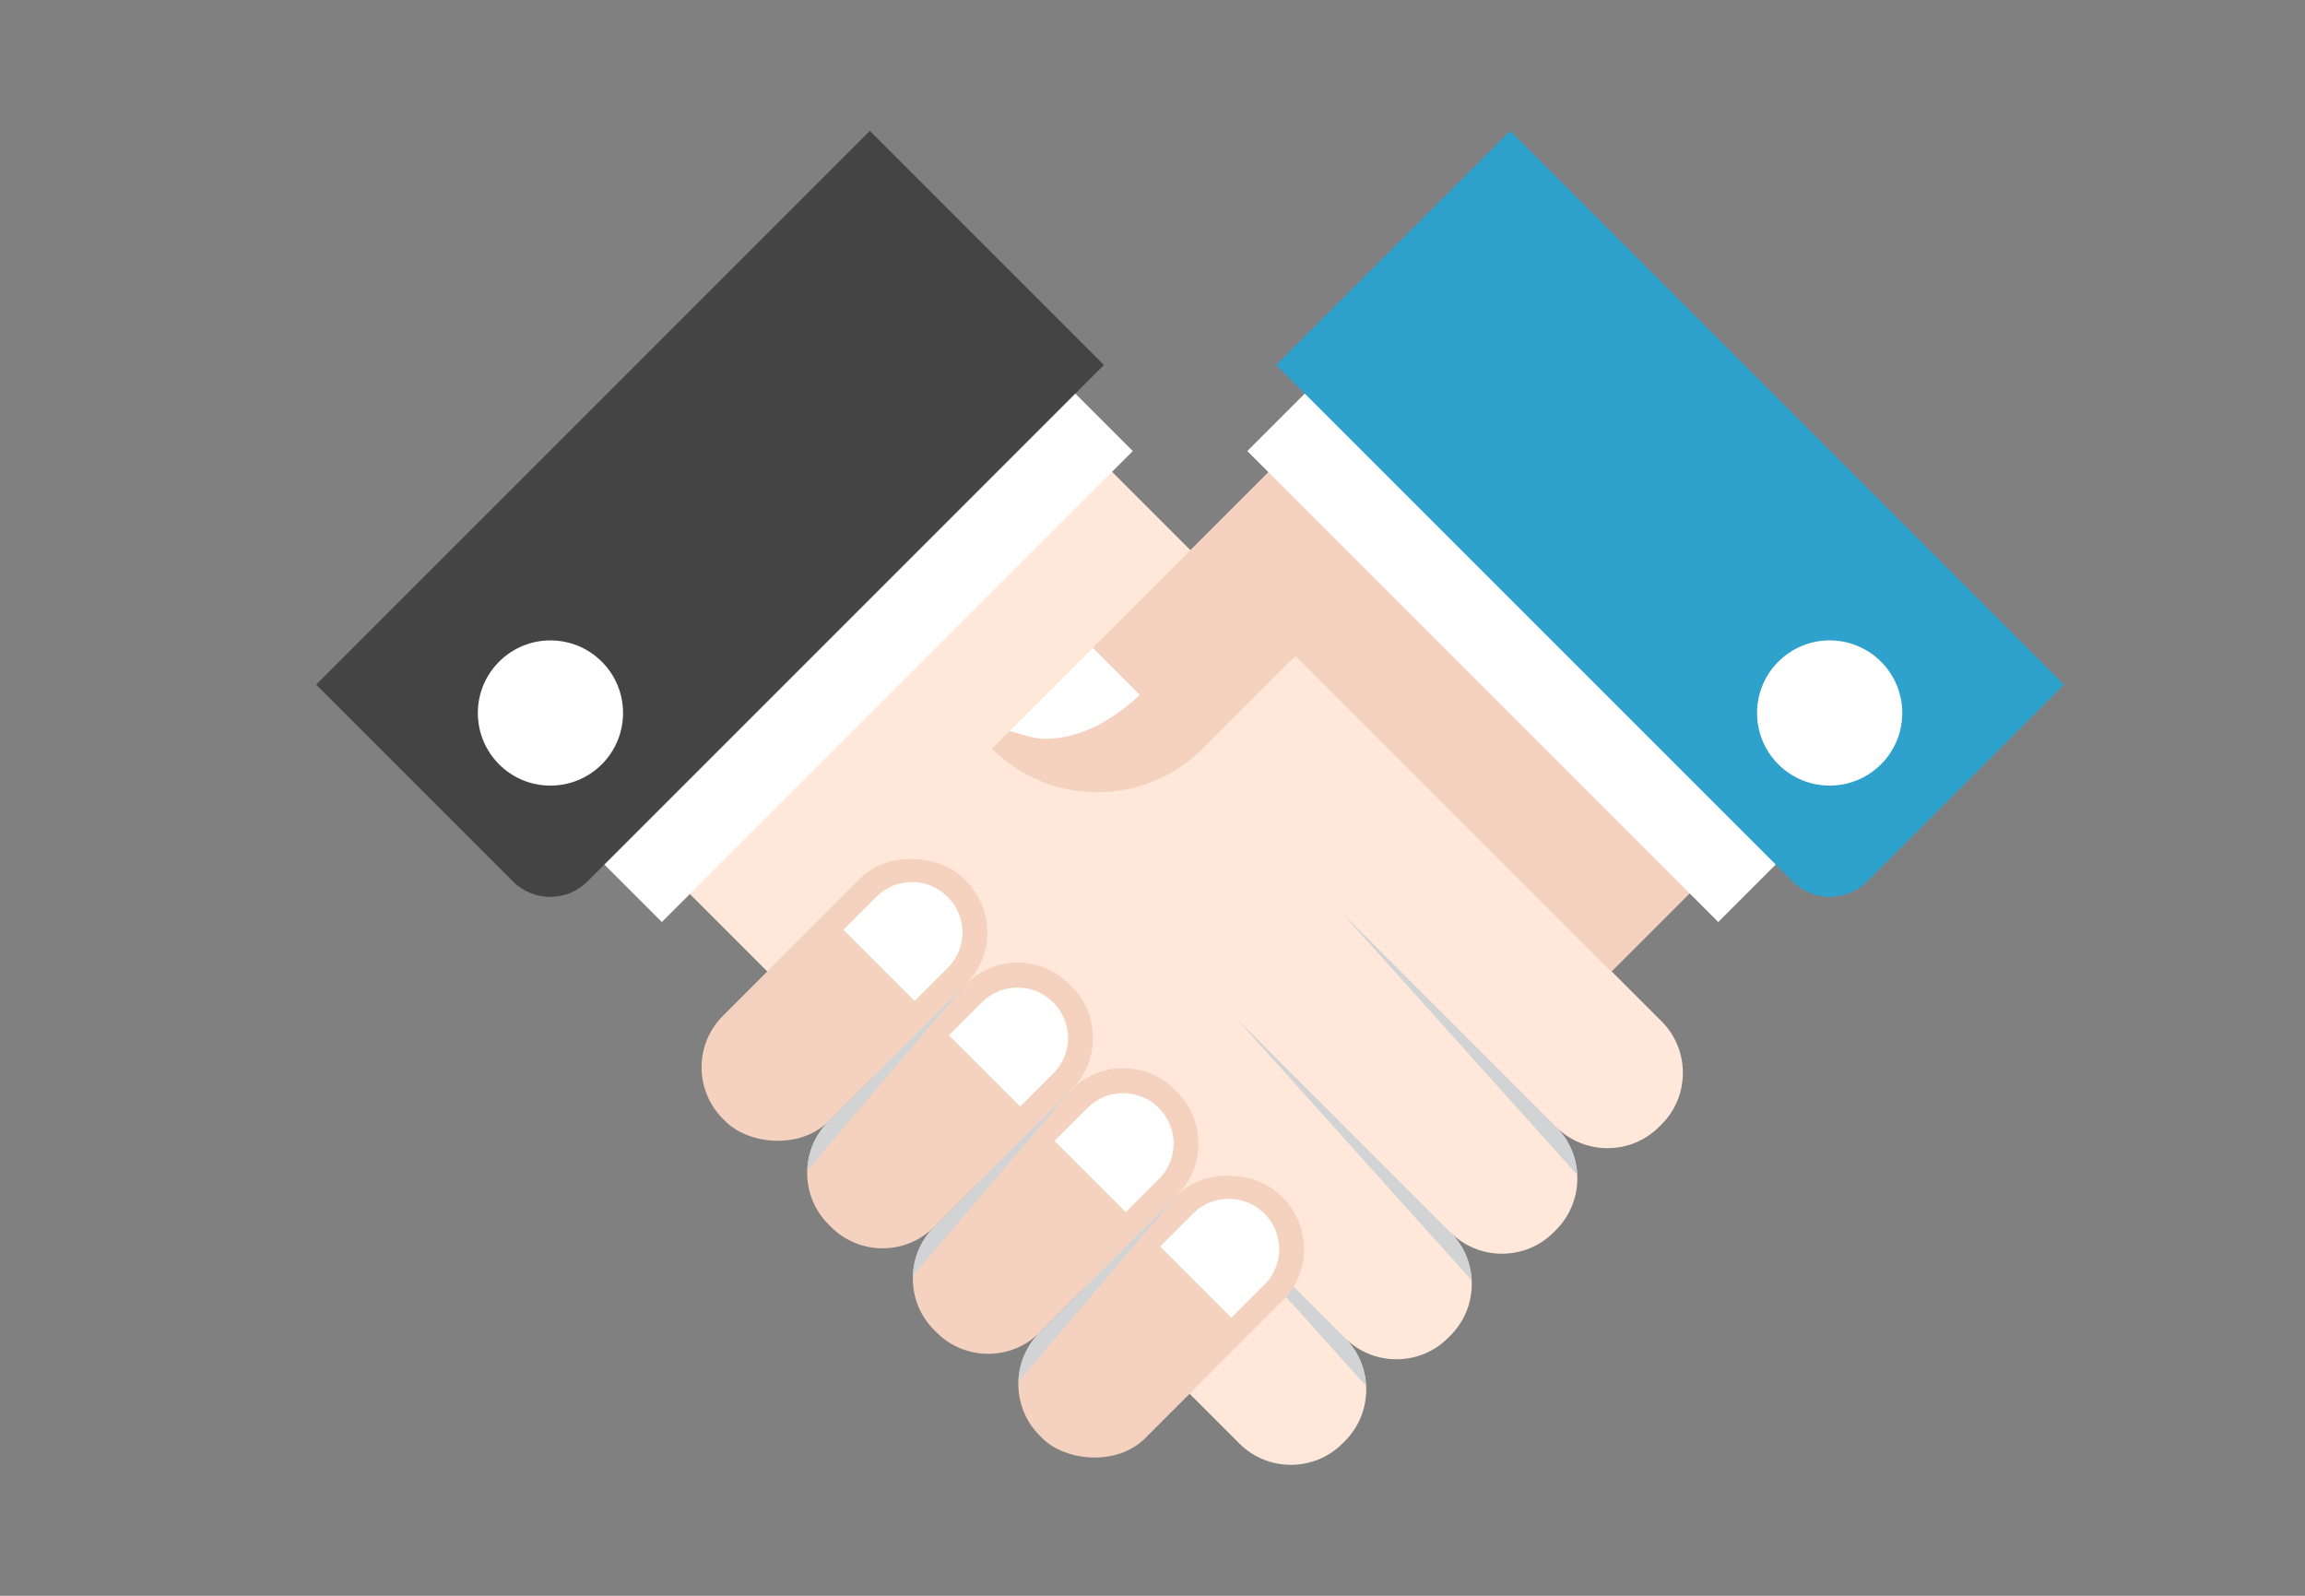 <?xml version="1.0" encoding="UTF-8"?><svg xmlns="http://www.w3.org/2000/svg" viewBox="0 0 130 90"><rect x="0" y="0" width="130" height="90" fill="#808080" stroke="none"/><defs><style>.cls-1{fill:#d1d3d4;mix-blend-mode:multiply;}.cls-1,.cls-2,.cls-3,.cls-4,.cls-5,.cls-6,.cls-7{stroke-width:0px;}.cls-2{fill:none;}.cls-3{fill:#f5d2bf;}.cls-4{fill:#444;}.cls-8{isolation:isolate;}.cls-5{fill:#fff;}.cls-6{fill:#2fa1cd;}.cls-7{fill:#ffe8da;}</style></defs><g class="cls-8"><g id="_レイヤー_1"><path class="cls-7" d="M61.089,24.978l32.627,32.627c1.596,1.596,1.596,4.207,0,5.803l-.15.15c-1.596,1.596-4.207,1.596-5.803 0l-12.109-12.109,12.109,12.109c1.596,1.596,1.596,4.207,0,5.803l-.15.15c-1.596,1.596-4.207,1.596-5.803,0l-12.109-12.109,12.109,12.109c1.596,1.596,1.596,4.207,0,5.803l-.15.15c-1.596,1.596-4.207,1.596-5.803,0l-5.661-5.661,5.661,5.661c1.596,1.596,1.596,4.207,0,5.803l-.15.15c-1.596,1.596-4.207,1.596-5.803,0l-32.627-32.627,23.813-23.813Z"/><path class="cls-3" d="M73.165,24.995l23.762,23.763-6.021,6.021-.022.022-17.815-17.815-.001.001-5.232,5.232c-1.644,1.642-3.795,2.463-5.948,2.463-2.152-0-4.304-.821-5.946-2.462l11.195-11.195.003-.004 0-.001,6.025-6.025Z"/><rect class="cls-5" x="82.789" y="17.914" width="5.725" height="37.563" transform="translate(-.861 71.313) rotate(-45)"/><path class="cls-6" d="M71.977,20.585l29.133,29.132c1.153,1.153,3.039,1.152,4.191 0l11.103-11.104-31.228-31.229-13.2,13.2Z"/><path class="cls-5" d="M106.087,37.317c1.599,1.599,1.599,4.191 0,5.79-1.6,1.599-4.192,1.599-5.791 0-1.599-1.599-1.599-4.191,0-5.79,1.6-1.6,4.191-1.6,5.791-0Z"/><rect class="cls-5" x="29.803" y="33.833" width="37.563" height="5.725" transform="translate(-11.718 45.103) rotate(-45)"/><path class="cls-4" d="M62.259,20.585l-13.2-13.2-31.228,31.229,11.105,11.104c1.153,1.152,3.039,1.152,4.191-0l29.132-29.132Z"/><path class="cls-5" d="M33.94,37.316c1.599,1.6,1.599,4.191,0,5.792-1.6,1.599-4.192,1.599-5.791-0-1.599-1.6-1.599-4.191,0-5.79,1.599-1.6,4.191-1.6,5.791-.001Z"/><path class="cls-1" d="M75.654,51.449l13.301,14.809c-.048-.983-.445-1.953-1.192-2.7l-12.109-12.109Z"/><path class="cls-1" d="M69.7,57.403l13.301,14.809c-.048-.984-.445-1.953-1.192-2.7l-12.109-12.109Z"/><path class="cls-1" d="M70.157,70.496l6.889,7.67c-.048-.983-.445-1.953-1.192-2.7l-5.697-5.697v.727Z"/><polygon class="cls-7" points="87.763 63.558 87.763 63.559 75.654 51.449 87.763 63.558"/><rect class="cls-3" x="38.036" y="52.18" width="19.182" height="8.419" rx="4.103" ry="4.103" transform="translate(-25.924 50.194) rotate(-45)"/><path class="cls-3" d="M48.093,58.135h10.976c2.265,0,4.105,1.839,4.105,4.105v.211c0,2.265-1.839,4.104-4.104,4.104h-10.976c-2.265,0-4.103-1.839-4.103-4.103v-.214c0-2.264,1.838-4.102,4.102-4.102Z" transform="translate(-28.388 56.122) rotate(-44.981)"/><path class="cls-3" d="M60.441,61.442c1.596-1.596,4.207-1.596,5.803,0l.15.15c1.596,1.596,1.596,4.207,0,5.803l-7.761,7.761c-1.596,1.596-4.207,1.596-5.803,0l-.15-.15c-1.596-1.596-1.596-4.207,0-5.803l7.761-7.761Z"/><rect class="cls-3" x="55.901" y="70.045" width="19.182" height="8.419" rx="4.103" ry="4.103" transform="translate(-33.324 68.059) rotate(-45)"/><path class="cls-5" d="M61.63,36.534l-4.7,4.7c.553.112,1.383.437,1.945.437,2.039 0,3.808-1.004,5.414-2.477l-2.659-2.659Z"/><path class="cls-5" d="M51.582,56.454c1.07-1.07,1.859-1.859,1.859-1.859.027-.027.055-.054.083-.081,1.04-1.126,1.007-2.85-.081-3.937-1.109-1.109-2.913-1.109-4.021,0l-1.859,1.859,4.019,4.019Z"/><path class="cls-5" d="M57.537,62.409c1.07-1.07,1.859-1.859,1.859-1.859.027-.027.055-.054.083-.081,1.04-1.126,1.007-2.85-.081-3.937-1.109-1.109-2.913-1.109-4.021-0l-1.859,1.859,4.019,4.019Z"/><path class="cls-5" d="M63.492,68.364c1.07-1.07,1.859-1.859,1.859-1.859.027-.027.055-.054.083-.081,1.04-1.126,1.007-2.85-.081-3.938-1.109-1.108-2.913-1.108-4.021 0l-1.859,1.859,4.019,4.019Z"/><path class="cls-5" d="M69.447,74.319c1.07-1.07,1.859-1.859,1.859-1.859.027-.027.055-.054.083-.081,1.04-1.126,1.007-2.85-.081-3.937-1.109-1.109-2.913-1.109-4.021-0l-1.859,1.859,4.019,4.019Z"/><path class="cls-1" d="M46.725,63.248c-.761.761-1.158,1.752-1.193,2.755l8.932-10.493-7.738,7.738Z"/><path class="cls-1" d="M52.679,69.202c-.761.761-1.158,1.753-1.193,2.755l8.932-10.493-7.738,7.738Z"/><path class="cls-1" d="M58.634,75.157c-.761.761-1.158,1.753-1.194,2.755l8.932-10.493-7.738,7.738Z"/></g><g id="_ガイド"><rect class="cls-2" width="130" height="90"/></g></g></svg>